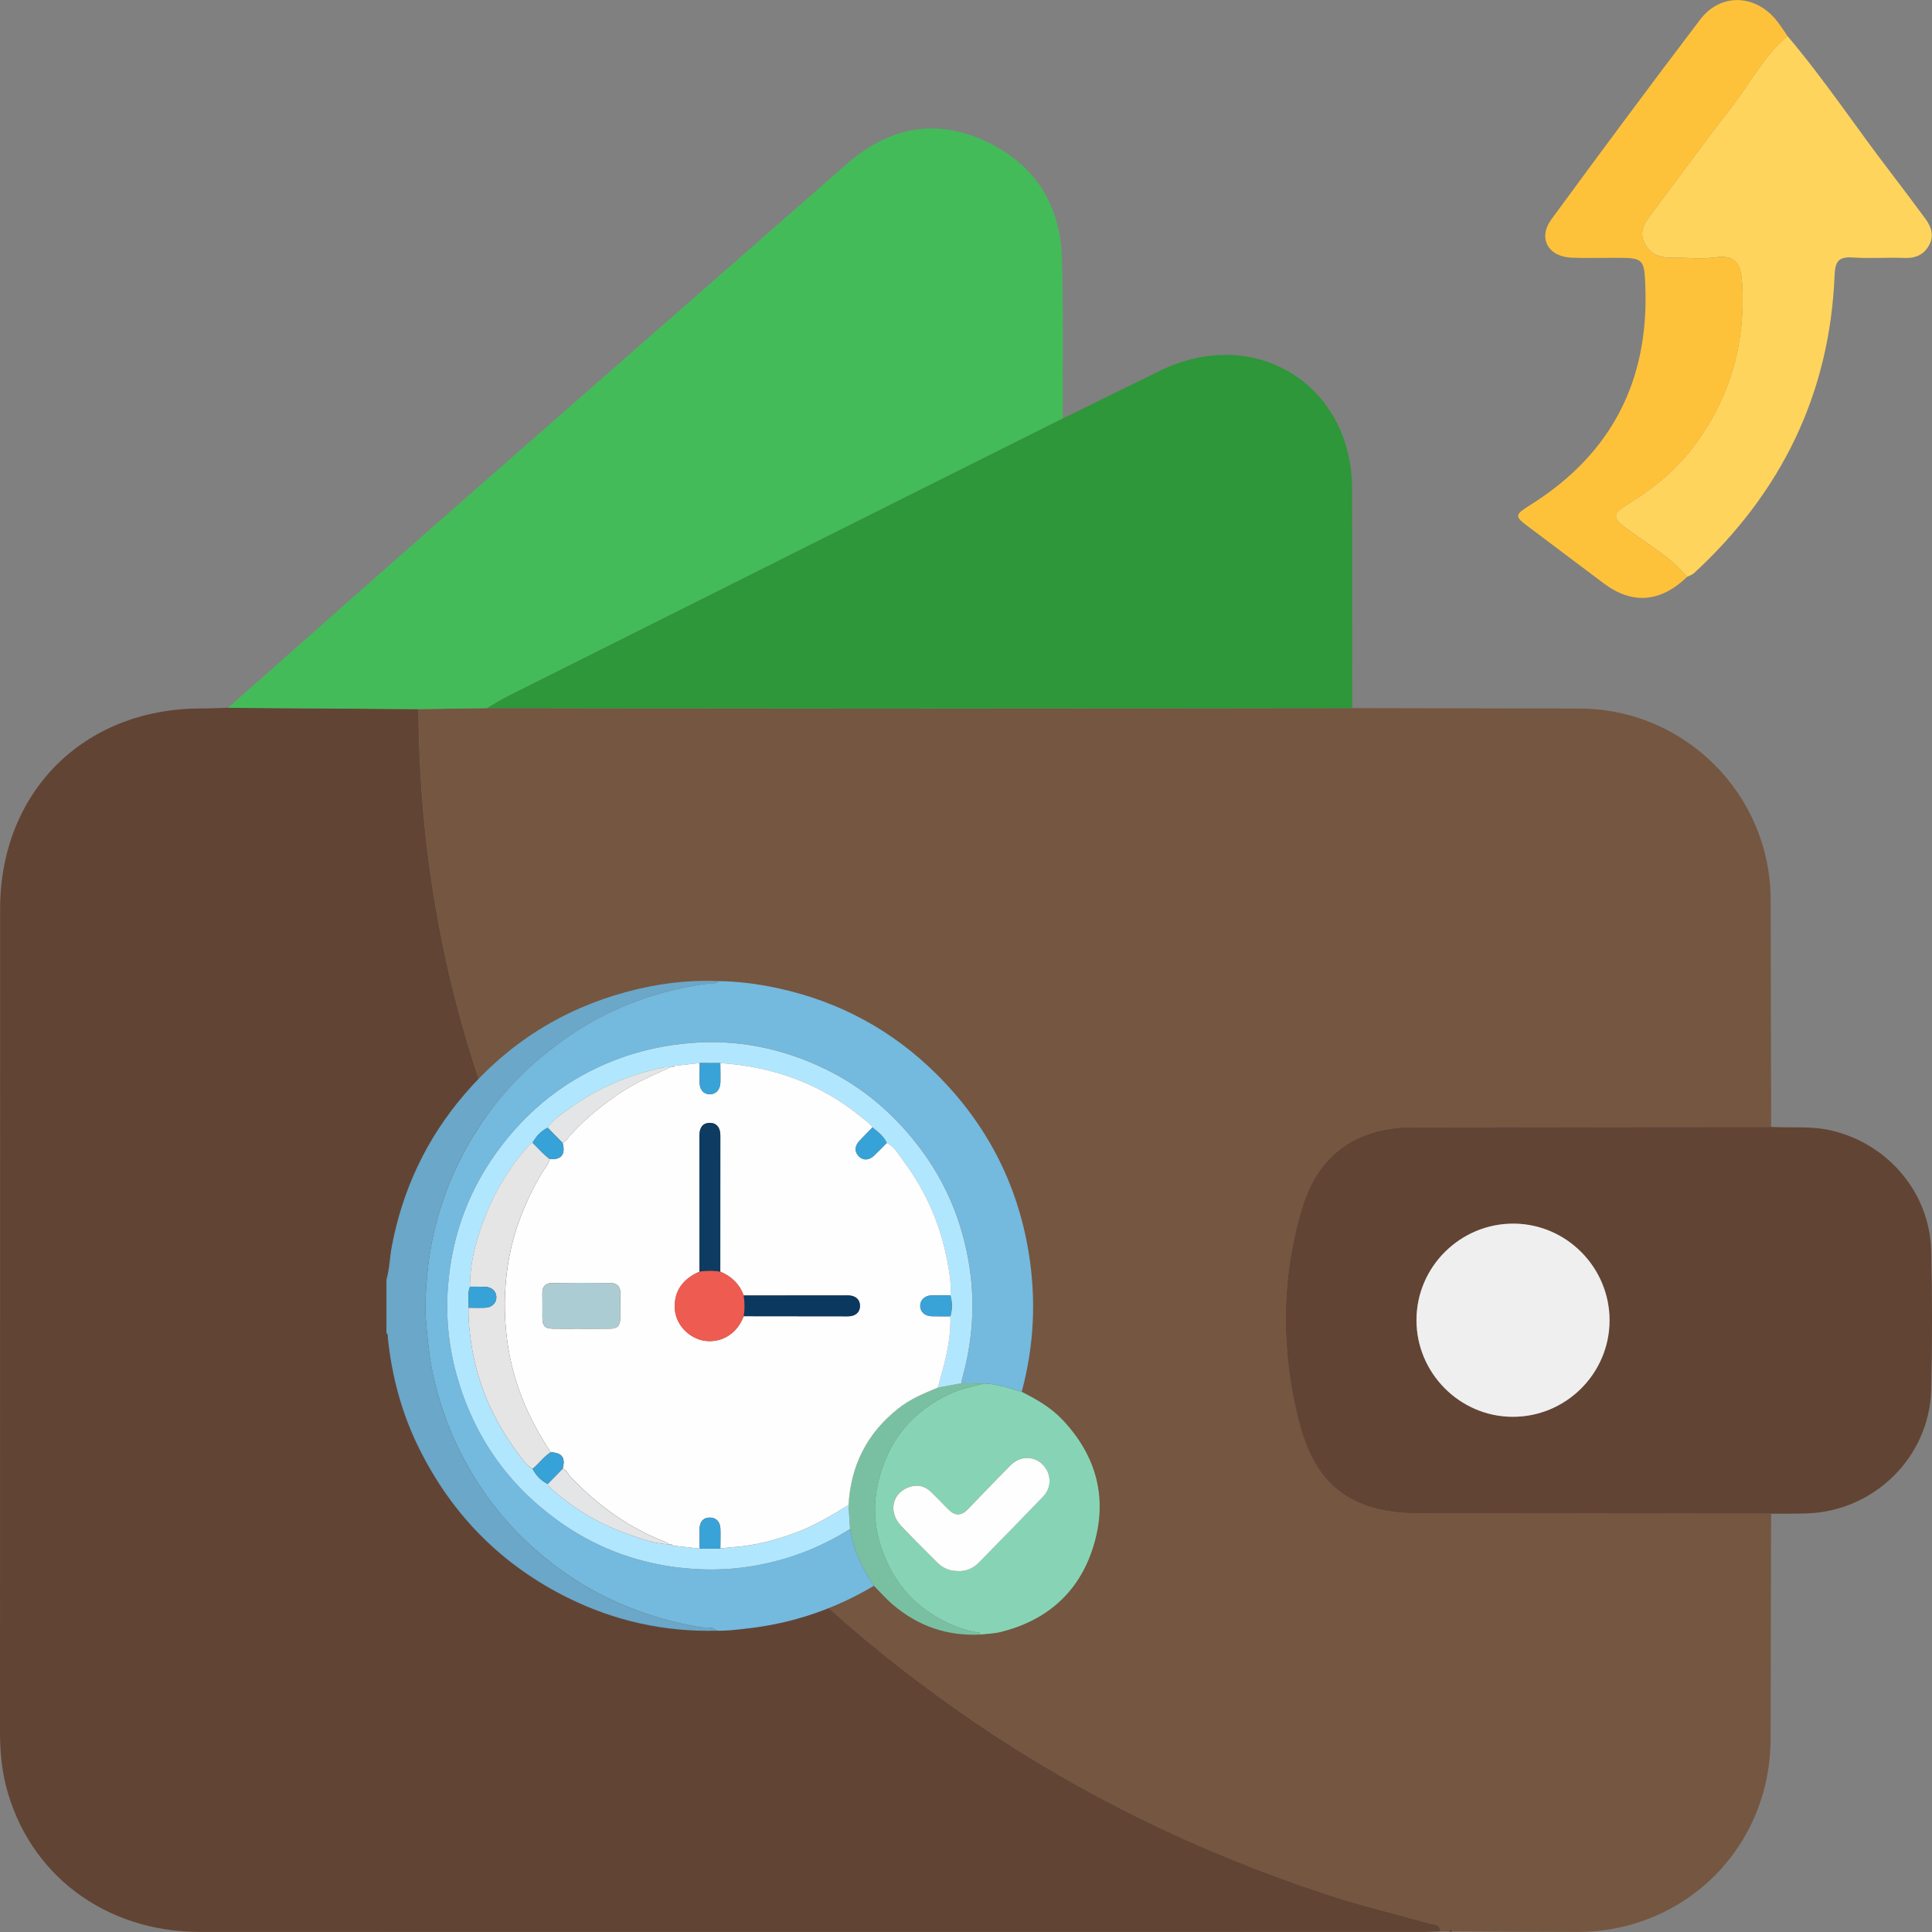 <svg width="65" height="65" viewBox="0 0 65 65" fill="none" xmlns="http://www.w3.org/2000/svg">
<rect x="0" y="0" width="65" height="65" fill="#808080" stroke="none"/>
<g clip-path="url(#clip0_1282_60)">
<path d="M59.586 50.925C59.58 53.45 59.573 55.976 59.569 58.5C59.566 62.139 56.704 65 53.062 64.998C51.665 64.998 50.268 64.986 48.87 64.98C48.826 64.911 48.785 64.911 48.743 64.98C48.651 64.98 48.559 64.98 48.466 64.98C48.448 64.725 48.24 64.754 48.072 64.707C46.905 64.383 45.725 64.097 44.577 63.717C40.352 62.324 36.388 60.404 32.71 57.883C29.392 55.61 26.41 52.992 23.819 49.91C21.303 46.917 19.211 43.675 17.599 40.105C15.265 34.933 14.109 29.521 14.082 23.857C14.851 23.846 15.62 23.835 16.389 23.824C20.735 23.83 25.078 23.839 29.424 23.839C34.781 23.839 40.14 23.83 45.497 23.824C48.045 23.83 50.59 23.835 53.138 23.839C56.682 23.842 59.568 26.729 59.571 30.272C59.575 32.819 59.582 35.365 59.588 37.913C55.573 37.915 51.558 37.917 47.544 37.922C45.662 37.924 44.354 38.825 43.811 40.635C43.093 43.031 43.089 45.477 43.719 47.882C44.287 50.059 45.548 50.918 47.815 50.918C51.739 50.92 55.663 50.924 59.588 50.925H59.586Z" fill="#755640"/>
<path d="M14.079 23.856C14.108 29.52 15.263 34.932 17.596 40.104C19.209 43.674 21.298 46.916 23.817 49.91C26.407 52.991 29.391 55.609 32.707 57.882C36.387 60.403 40.351 62.321 44.574 63.716C45.723 64.096 46.902 64.382 48.069 64.706C48.237 64.753 48.446 64.724 48.464 64.979C48.283 64.985 48.104 64.997 47.923 64.997C34.191 64.997 20.459 65.001 6.725 64.997C3.519 64.997 0.95 63.048 0.195 60.063C0.049 59.469 0 58.867 0 58.255C0.004 49.03 0 39.807 0.004 30.582C0.005 26.654 2.806 23.851 6.725 23.836C7.04 23.836 7.354 23.822 7.671 23.812C9.808 23.827 11.943 23.841 14.079 23.856Z" fill="#624434"/>
<path d="M14.08 23.858C11.944 23.843 9.809 23.829 7.672 23.814C10.187 21.592 12.696 19.364 15.216 17.15C19.432 13.447 23.655 9.752 27.874 6.055C28.111 5.847 28.348 5.639 28.588 5.435C29.954 4.28 31.476 3.987 33.113 4.731C34.783 5.489 35.666 6.846 35.726 8.67C35.784 10.471 35.749 12.275 35.757 14.079C29.531 17.193 23.305 20.307 17.082 23.425C16.843 23.544 16.617 23.691 16.383 23.825C15.614 23.836 14.845 23.847 14.076 23.858H14.08Z" fill="#44BB59"/>
<path d="M59.585 50.926C55.661 50.925 51.737 50.921 47.812 50.919C45.545 50.919 44.285 50.06 43.716 47.883C43.089 45.478 43.092 43.03 43.809 40.636C44.352 38.826 45.66 37.925 47.541 37.923C51.556 37.918 55.571 37.918 59.585 37.914C60.258 37.954 60.933 37.876 61.604 38.032C63.518 38.477 64.928 40.127 64.973 42.087C65.009 43.641 65.011 45.199 64.973 46.754C64.917 49.012 63.062 50.84 60.803 50.916C60.398 50.93 59.992 50.925 59.585 50.928V50.926ZM54.152 44.421C54.152 42.646 52.71 41.186 50.941 41.169C49.139 41.153 47.657 42.617 47.657 44.416C47.657 46.187 49.102 47.651 50.868 47.667C52.67 47.684 54.152 46.22 54.152 44.421Z" fill="#624434"/>
<path d="M16.387 23.823C16.618 23.689 16.845 23.543 17.085 23.423C23.309 20.305 29.534 17.191 35.76 14.077C36.849 13.543 37.936 13.011 39.026 12.476C42.208 10.912 45.484 12.928 45.49 16.458C45.493 18.914 45.493 21.367 45.495 23.823C40.136 23.828 34.779 23.836 29.422 23.837C25.076 23.837 20.733 23.828 16.387 23.823Z" fill="#2D9739"/>
<path d="M60.141 1.217C61.393 2.691 62.457 4.307 63.635 5.836C64.018 6.336 64.393 6.842 64.769 7.347C64.968 7.615 65.078 7.91 64.914 8.227C64.744 8.556 64.465 8.693 64.082 8.679C63.497 8.655 62.909 8.703 62.327 8.663C61.845 8.63 61.742 8.806 61.722 9.269C61.558 13.268 59.92 16.585 56.993 19.283C56.93 19.341 56.837 19.368 56.758 19.408C56.173 18.711 55.376 18.28 54.666 17.741C54.286 17.453 54.246 17.282 54.673 17.023C55.6 16.46 56.43 15.792 57.074 14.898C58.239 13.282 58.733 11.486 58.61 9.511C58.578 8.985 58.446 8.552 57.731 8.657C57.268 8.726 56.788 8.666 56.315 8.672C55.913 8.675 55.556 8.612 55.343 8.21C55.119 7.789 55.336 7.492 55.575 7.175C56.467 5.995 57.328 4.794 58.238 3.629C58.869 2.822 59.336 1.884 60.139 1.213L60.141 1.217Z" fill="#FED45D"/>
<path d="M60.141 1.215C59.338 1.886 58.871 2.824 58.24 3.631C57.33 4.796 56.468 5.998 55.576 7.177C55.336 7.494 55.12 7.793 55.345 8.213C55.558 8.614 55.915 8.678 56.316 8.674C56.789 8.669 57.27 8.728 57.733 8.659C58.449 8.553 58.58 8.987 58.612 9.514C58.735 11.488 58.241 13.285 57.076 14.9C56.43 15.794 55.602 16.462 54.675 17.025C54.248 17.284 54.288 17.454 54.668 17.743C55.377 18.282 56.175 18.713 56.76 19.41C55.85 20.277 54.911 20.346 53.941 19.616C53.13 19.006 52.322 18.398 51.511 17.788C50.916 17.342 50.921 17.349 51.574 16.933C54.21 15.248 55.457 12.827 55.358 9.711C55.325 8.674 55.303 8.674 54.297 8.674C53.825 8.674 53.351 8.688 52.879 8.67C52.081 8.638 51.734 8.008 52.197 7.377C53.849 5.125 55.509 2.882 57.199 0.66C57.865 -0.214 58.98 -0.205 59.709 0.616C59.871 0.801 59.998 1.016 60.141 1.217V1.215Z" fill="#FEC23A"/>
<path d="M48.742 64.98C48.784 64.911 48.827 64.909 48.869 64.98L48.806 64.995L48.742 64.98Z" fill="#624434"/>
<path d="M54.151 44.42C54.151 46.218 52.67 47.684 50.868 47.666C49.1 47.65 47.654 46.186 47.656 44.414C47.656 42.616 49.138 41.152 50.94 41.168C52.709 41.184 54.151 42.645 54.151 44.42Z" fill="#F0EFEF"/>
</g>
<g clip-path="url(#clip1_1282_60)">
<path d="M13 43.061C13.108 42.694 13.11 42.31 13.181 41.936C13.545 40.015 14.351 38.31 15.618 36.827C17.094 35.101 18.93 33.944 21.118 33.36C22.109 33.096 23.119 32.964 24.147 33.008C24.135 33.066 24.094 33.078 24.043 33.08C23.709 33.096 23.382 33.155 23.054 33.22C22.019 33.426 21.033 33.777 20.104 34.274C19.438 34.63 18.822 35.066 18.235 35.548C17.634 36.04 17.098 36.594 16.625 37.204C15.937 38.091 15.394 39.063 15.002 40.12C14.664 41.032 14.451 41.975 14.367 42.94C14.319 43.497 14.29 44.057 14.346 44.623C14.392 45.089 14.433 45.555 14.522 46.013C14.75 47.187 15.154 48.296 15.746 49.34C16.389 50.473 17.203 51.463 18.196 52.296C18.98 52.954 19.834 53.506 20.777 53.919C21.674 54.311 22.598 54.587 23.563 54.747C23.741 54.776 23.95 54.705 24.102 54.864C22.355 54.905 20.694 54.539 19.127 53.767C16.885 52.662 15.212 50.973 14.1 48.729C13.52 47.562 13.185 46.319 13.05 45.022C13.043 44.962 13.068 44.893 13.001 44.851V43.062L13 43.061Z" fill="#6AA7C9"/>
<path d="M24.103 54.863C23.951 54.704 23.742 54.776 23.563 54.746C22.599 54.587 21.675 54.311 20.778 53.918C19.834 53.505 18.98 52.953 18.197 52.295C17.203 51.462 16.389 50.473 15.746 49.339C15.155 48.296 14.751 47.186 14.522 46.012C14.433 45.555 14.393 45.088 14.347 44.623C14.291 44.057 14.32 43.497 14.368 42.94C14.451 41.974 14.664 41.032 15.003 40.119C15.395 39.063 15.939 38.09 16.625 37.204C17.099 36.593 17.634 36.04 18.235 35.547C18.823 35.066 19.438 34.629 20.104 34.273C21.034 33.777 22.02 33.426 23.055 33.22C23.382 33.155 23.71 33.095 24.044 33.08C24.095 33.077 24.136 33.065 24.148 33.008C24.834 33.016 25.511 33.103 26.181 33.249C28.238 33.697 30.024 34.661 31.515 36.145C33.179 37.801 34.223 39.796 34.607 42.128C34.867 43.711 34.792 45.276 34.375 46.824C33.956 46.702 33.542 46.557 33.1 46.546C32.847 46.543 32.595 46.541 32.343 46.537C32.356 46.469 32.366 46.399 32.384 46.331C32.715 45.126 32.807 43.901 32.624 42.664C32.406 41.191 31.863 39.843 30.97 38.651C30.114 37.507 29.055 36.59 27.768 35.966C26.318 35.263 24.789 34.952 23.171 35.096C22.445 35.161 21.742 35.302 21.054 35.535C19.374 36.102 17.996 37.102 16.908 38.502C15.814 39.91 15.204 41.517 15.072 43.293C14.996 44.311 15.097 45.321 15.379 46.312C15.951 48.322 17.082 49.935 18.765 51.154C19.948 52.011 21.267 52.531 22.721 52.723C23.587 52.837 24.444 52.833 25.3 52.691C26.481 52.495 27.583 52.077 28.599 51.438C28.625 51.551 28.651 51.664 28.676 51.778C28.804 52.356 29.086 52.862 29.403 53.352C28.085 54.135 26.668 54.617 25.146 54.788C24.799 54.827 24.453 54.874 24.102 54.862L24.103 54.863Z" fill="#74B9DE"/>
<path d="M33.096 46.547C33.539 46.558 33.953 46.703 34.371 46.825C34.876 47.077 35.361 47.357 35.754 47.774C36.907 49.002 37.282 50.441 36.779 52.046C36.3 53.578 35.218 54.52 33.667 54.907C33.451 54.961 33.222 54.965 32.999 54.993C32.987 54.951 32.96 54.932 32.916 54.925C32.447 54.859 32.016 54.686 31.605 54.458C30.816 54.02 30.228 53.382 29.851 52.571C29.457 51.724 29.326 50.826 29.539 49.902C29.865 48.485 30.681 47.467 32.01 46.869C32.359 46.712 32.733 46.651 33.096 46.547H33.096ZM32.236 52.855C32.495 52.868 32.733 52.77 32.92 52.58C33.65 51.839 34.376 51.095 35.095 50.344C35.337 50.092 35.371 49.737 35.212 49.453C34.957 48.995 34.381 48.912 34.001 49.293C33.509 49.785 33.031 50.291 32.546 50.789C32.336 51.005 32.123 51.002 31.905 50.782C31.713 50.587 31.524 50.389 31.328 50.199C31.142 50.018 30.919 49.943 30.663 50.007C30.033 50.163 29.848 50.839 30.31 51.33C30.706 51.751 31.118 52.158 31.528 52.567C31.718 52.756 31.948 52.861 32.236 52.854V52.855Z" fill="#86D4B5"/>
<path d="M33.099 46.546C32.736 46.65 32.362 46.711 32.013 46.868C30.684 47.466 29.868 48.484 29.542 49.901C29.33 50.825 29.46 51.723 29.854 52.569C30.231 53.38 30.819 54.019 31.608 54.457C32.02 54.685 32.45 54.858 32.919 54.925C32.963 54.931 32.99 54.949 33.002 54.992C31.877 55.054 30.886 54.712 30.031 53.98C29.807 53.788 29.611 53.562 29.402 53.352C29.085 52.862 28.804 52.356 28.675 51.777C28.65 51.664 28.625 51.551 28.599 51.438C28.581 51.17 28.564 50.902 28.547 50.634C28.621 49.303 29.171 48.219 30.216 47.391C30.618 47.071 31.083 46.876 31.551 46.685C31.815 46.636 32.078 46.586 32.342 46.537C32.594 46.54 32.847 46.543 33.099 46.546Z" fill="#79C0A3"/>
<path d="M28.547 50.635C28.564 50.903 28.581 51.171 28.599 51.439C27.582 52.079 26.48 52.496 25.299 52.692C24.444 52.834 23.586 52.837 22.72 52.724C21.267 52.532 19.948 52.011 18.764 51.155C17.081 49.937 15.95 48.323 15.378 46.312C15.096 45.322 14.995 44.312 15.071 43.294C15.203 41.518 15.813 39.911 16.907 38.503C17.995 37.103 19.372 36.103 21.053 35.535C21.741 35.303 22.444 35.162 23.17 35.097C24.787 34.953 26.316 35.264 27.767 35.967C29.054 36.591 30.113 37.508 30.969 38.652C31.862 39.844 32.405 41.192 32.623 42.665C32.806 43.901 32.715 45.126 32.383 46.332C32.364 46.399 32.355 46.469 32.342 46.538C32.078 46.587 31.815 46.637 31.551 46.686C31.577 46.589 31.601 46.491 31.629 46.394C31.83 45.706 31.991 45.013 31.974 44.288C32.043 44.052 32.041 43.815 31.976 43.579C32.003 43.281 31.964 42.983 31.917 42.693C31.703 41.368 31.209 40.156 30.408 39.08C30.24 38.854 30.102 38.591 29.835 38.452C29.731 38.225 29.538 38.082 29.353 37.931C29.28 37.806 29.157 37.734 29.051 37.644C27.656 36.472 26.034 35.886 24.233 35.766C24.002 35.766 23.771 35.765 23.54 35.764C23.259 35.797 22.979 35.829 22.698 35.861C22.66 35.859 22.625 35.867 22.601 35.902C22.588 35.902 22.573 35.902 22.559 35.904C22.482 35.907 22.402 35.899 22.327 35.915C21.172 36.151 20.109 36.608 19.151 37.298C18.891 37.486 18.61 37.66 18.427 37.94C18.2 38.051 18.04 38.231 17.916 38.447C17.864 38.452 17.84 38.489 17.808 38.525C17.185 39.208 16.708 39.984 16.362 40.838C16.044 41.623 15.813 42.432 15.812 43.29C15.715 43.522 15.78 43.763 15.766 44C15.751 44.4 15.796 44.794 15.854 45.189C16.054 46.55 16.589 47.768 17.404 48.863C17.553 49.063 17.685 49.293 17.918 49.419C18.037 49.641 18.201 49.816 18.428 49.928C18.446 49.96 18.458 50.001 18.484 50.025C19.225 50.708 20.072 51.222 21.012 51.571C21.497 51.751 21.986 51.938 22.514 51.959C22.528 51.96 22.542 51.96 22.556 51.96C22.579 51.997 22.614 52.005 22.654 52.003C22.949 52.035 23.244 52.068 23.539 52.1C23.771 52.099 24.003 52.099 24.235 52.098C24.366 52.084 24.496 52.064 24.628 52.056C25.362 52.01 26.064 51.826 26.753 51.574C27.393 51.34 27.971 50.988 28.548 50.635H28.547Z" fill="#B0E7FE"/>
<path d="M32.237 52.855C31.95 52.862 31.719 52.757 31.53 52.568C31.12 52.16 30.709 51.752 30.312 51.331C29.85 50.84 30.036 50.164 30.664 50.008C30.92 49.944 31.143 50.018 31.329 50.2C31.525 50.39 31.715 50.588 31.907 50.783C32.124 51.003 32.337 51.005 32.548 50.79C33.033 50.291 33.511 49.786 34.002 49.294C34.382 48.913 34.959 48.996 35.214 49.454C35.372 49.738 35.339 50.094 35.097 50.346C34.377 51.096 33.652 51.84 32.922 52.581C32.734 52.771 32.497 52.869 32.237 52.856V52.855Z" fill="#FDFEFD"/>
<path d="M23.54 52.1C23.245 52.067 22.949 52.035 22.654 52.002C22.631 51.967 22.596 51.959 22.556 51.96C22.543 51.96 22.529 51.96 22.515 51.958C22.476 51.933 22.441 51.898 22.399 51.882C21.16 51.409 20.116 50.649 19.202 49.696C19.112 49.602 19.074 49.456 18.932 49.412C19.03 49.04 18.909 48.874 18.531 48.86C17.766 47.715 17.248 46.478 17.064 45.1C16.95 44.24 16.958 43.387 17.091 42.536C17.264 41.427 17.676 40.402 18.247 39.439C18.333 39.293 18.47 39.173 18.488 38.99C18.88 39.035 19.037 38.844 18.93 38.452C18.968 38.426 19.015 38.407 19.043 38.373C19.535 37.757 20.143 37.271 20.784 36.826C21.335 36.443 21.952 36.18 22.56 35.903C22.574 35.902 22.588 35.901 22.602 35.901C22.642 35.904 22.677 35.897 22.699 35.86C22.98 35.828 23.26 35.796 23.541 35.764C23.54 35.982 23.534 36.201 23.537 36.419C23.54 36.663 23.667 36.81 23.869 36.816C24.079 36.823 24.231 36.666 24.238 36.421C24.244 36.203 24.236 35.984 24.235 35.766C26.036 35.886 27.657 36.471 29.052 37.644C29.159 37.734 29.282 37.805 29.354 37.931C29.207 38.081 29.058 38.229 28.915 38.382C28.753 38.555 28.746 38.755 28.891 38.899C29.041 39.049 29.231 39.045 29.408 38.88C29.555 38.742 29.695 38.594 29.837 38.451C30.104 38.59 30.241 38.853 30.41 39.079C31.211 40.155 31.705 41.367 31.919 42.691C31.966 42.983 32.005 43.279 31.978 43.577C31.768 43.577 31.558 43.574 31.348 43.58C31.117 43.586 30.961 43.732 30.96 43.931C30.96 44.131 31.116 44.278 31.346 44.284C31.556 44.289 31.767 44.286 31.976 44.287C31.994 45.011 31.832 45.705 31.631 46.393C31.603 46.489 31.579 46.587 31.553 46.685C31.085 46.876 30.62 47.071 30.218 47.391C29.172 48.219 28.623 49.303 28.549 50.634C27.971 50.987 27.393 51.338 26.754 51.572C26.065 51.824 25.363 52.009 24.628 52.055C24.497 52.063 24.367 52.082 24.236 52.097C24.237 51.877 24.245 51.658 24.238 51.438C24.23 51.197 24.092 51.056 23.882 51.056C23.666 51.056 23.541 51.19 23.537 51.44C23.533 51.66 23.538 51.879 23.54 52.099V52.1ZM25.023 43.584C24.879 43.2 24.611 42.939 24.235 42.784C24.236 41.255 24.238 39.727 24.237 38.198C24.237 37.925 24.097 37.773 23.873 37.778C23.657 37.782 23.535 37.926 23.535 38.194C23.534 39.723 23.536 41.251 23.536 42.78C23.468 42.815 23.396 42.847 23.329 42.886C22.894 43.142 22.675 43.522 22.705 44.032C22.732 44.494 23.063 44.902 23.508 45.06C23.989 45.231 24.723 45.069 25.022 44.282C26.191 44.283 27.36 44.286 28.529 44.286C28.783 44.286 28.934 44.149 28.935 43.935C28.935 43.721 28.783 43.582 28.53 43.582C27.361 43.581 26.192 43.584 25.023 43.585V43.584ZM19.547 44.704C19.875 44.704 20.202 44.708 20.529 44.703C20.771 44.699 20.866 44.602 20.869 44.357C20.873 44.075 20.865 43.793 20.872 43.511C20.877 43.284 20.761 43.168 20.551 43.166C19.888 43.158 19.226 43.158 18.563 43.166C18.352 43.168 18.24 43.287 18.247 43.514C18.254 43.787 18.247 44.062 18.248 44.336C18.25 44.61 18.335 44.7 18.61 44.703C18.922 44.706 19.234 44.703 19.546 44.703L19.547 44.704Z" fill="#FEFEFE"/>
<path d="M18.486 38.989C18.468 39.173 18.332 39.293 18.245 39.438C17.675 40.401 17.263 41.426 17.089 42.535C16.956 43.386 16.948 44.239 17.063 45.099C17.247 46.478 17.765 47.715 18.529 48.859C18.29 49.007 18.134 49.245 17.917 49.417C17.684 49.291 17.552 49.061 17.403 48.861C16.588 47.766 16.054 46.548 15.853 45.187C15.795 44.792 15.75 44.398 15.764 43.998C15.952 43.998 16.139 44.005 16.326 43.997C16.553 43.988 16.707 43.832 16.699 43.631C16.691 43.437 16.542 43.3 16.324 43.293C16.153 43.287 15.981 43.289 15.81 43.288C15.811 42.43 16.042 41.621 16.36 40.836C16.706 39.982 17.183 39.206 17.806 38.523C17.838 38.488 17.863 38.45 17.915 38.445C18.104 38.628 18.274 38.831 18.486 38.989L18.486 38.989Z" fill="#E5E5E5"/>
<path d="M22.559 35.903C21.951 36.18 21.335 36.443 20.783 36.826C20.142 37.271 19.534 37.757 19.042 38.372C19.014 38.407 18.967 38.425 18.929 38.451C18.761 38.28 18.593 38.109 18.426 37.938C18.609 37.658 18.89 37.484 19.15 37.297C20.107 36.606 21.17 36.15 22.326 35.913C22.401 35.898 22.481 35.906 22.558 35.902L22.559 35.903Z" fill="#E4E5E6"/>
<path d="M18.929 49.412C19.071 49.456 19.109 49.602 19.199 49.696C20.113 50.65 21.157 51.41 22.396 51.882C22.438 51.897 22.473 51.932 22.512 51.958C21.983 51.938 21.494 51.75 21.009 51.571C20.068 51.222 19.222 50.707 18.482 50.025C18.455 50.001 18.444 49.96 18.426 49.927C18.594 49.756 18.761 49.584 18.929 49.413V49.412Z" fill="#E4E5E6"/>
<path d="M18.424 37.94C18.592 38.111 18.76 38.282 18.927 38.453C19.035 38.846 18.878 39.037 18.485 38.991C18.273 38.833 18.103 38.63 17.914 38.447C18.037 38.231 18.198 38.051 18.424 37.94Z" fill="#37A2D7"/>
<path d="M31.973 44.288C31.764 44.288 31.553 44.292 31.343 44.285C31.112 44.279 30.956 44.132 30.957 43.933C30.957 43.734 31.115 43.587 31.345 43.581C31.554 43.576 31.765 43.579 31.974 43.579C32.04 43.815 32.042 44.052 31.973 44.288Z" fill="#39A3D7"/>
<path d="M24.234 35.766C24.235 35.984 24.243 36.203 24.237 36.421C24.23 36.666 24.078 36.822 23.869 36.816C23.666 36.811 23.539 36.663 23.536 36.419C23.533 36.201 23.539 35.982 23.541 35.764C23.771 35.764 24.003 35.765 24.234 35.766Z" fill="#39A3D7"/>
<path d="M23.539 52.101C23.538 51.882 23.532 51.662 23.537 51.442C23.541 51.193 23.666 51.059 23.882 51.059C24.092 51.059 24.229 51.2 24.238 51.441C24.244 51.66 24.237 51.88 24.236 52.099C24.004 52.1 23.772 52.1 23.54 52.101H23.539Z" fill="#39A3D7"/>
<path d="M18.931 49.413C18.763 49.585 18.596 49.756 18.428 49.928C18.2 49.816 18.036 49.641 17.918 49.419C18.135 49.247 18.291 49.008 18.53 48.861C18.909 48.876 19.029 49.042 18.932 49.414L18.931 49.413Z" fill="#37A2D7"/>
<path d="M29.835 38.452C29.692 38.595 29.553 38.743 29.405 38.881C29.229 39.047 29.038 39.05 28.889 38.901C28.744 38.756 28.75 38.556 28.913 38.383C29.056 38.229 29.205 38.081 29.352 37.932C29.538 38.082 29.731 38.225 29.834 38.453L29.835 38.452Z" fill="#37A2D7"/>
<path d="M15.812 43.289C15.983 43.29 16.155 43.289 16.326 43.294C16.544 43.301 16.693 43.438 16.701 43.632C16.708 43.833 16.555 43.989 16.327 43.998C16.141 44.006 15.954 43.999 15.766 43.999C15.781 43.763 15.715 43.521 15.813 43.289H15.812Z" fill="#37A2D7"/>
<path d="M22.699 35.86C22.676 35.897 22.641 35.904 22.602 35.901C22.625 35.866 22.659 35.858 22.699 35.86Z" fill="#E4E5E6"/>
<path d="M22.555 51.961C22.593 51.96 22.629 51.967 22.652 52.003C22.613 52.006 22.578 51.998 22.555 51.961Z" fill="#E4E5E6"/>
<path d="M25.019 44.283C24.72 45.071 23.986 45.232 23.505 45.061C23.06 44.903 22.729 44.494 22.702 44.033C22.672 43.523 22.891 43.144 23.326 42.887C23.393 42.847 23.464 42.816 23.534 42.781C23.766 42.747 23.999 42.741 24.232 42.786C24.608 42.94 24.876 43.202 25.021 43.586C25.06 43.819 25.063 44.051 25.019 44.284V44.283Z" fill="#EE5B51"/>
<path d="M19.546 44.704C19.234 44.704 18.922 44.706 18.61 44.703C18.335 44.7 18.25 44.611 18.248 44.337C18.247 44.062 18.254 43.788 18.246 43.514C18.24 43.288 18.352 43.169 18.563 43.166C19.226 43.158 19.888 43.158 20.551 43.166C20.76 43.169 20.876 43.285 20.871 43.512C20.864 43.794 20.873 44.075 20.869 44.357C20.865 44.602 20.77 44.7 20.529 44.703C20.201 44.708 19.874 44.705 19.547 44.705L19.546 44.704Z" fill="#ACCCD3"/>
<path d="M24.232 42.784C23.999 42.74 23.766 42.747 23.533 42.78C23.533 41.251 23.531 39.723 23.531 38.194C23.531 37.927 23.654 37.782 23.869 37.778C24.094 37.772 24.233 37.925 24.234 38.198C24.235 39.727 24.233 41.255 24.232 42.784V42.784Z" fill="#0D3B61"/>
<path d="M25.02 44.283C25.063 44.051 25.06 43.818 25.021 43.585C26.19 43.584 27.358 43.581 28.527 43.582C28.78 43.582 28.933 43.721 28.932 43.935C28.932 44.15 28.781 44.286 28.526 44.286C27.357 44.286 26.188 44.284 25.02 44.282V44.283Z" fill="#0A385F"/>
</g>
<defs>
<clipPath id="clip0_1282_60">
<rect width="65" height="65" fill="white"/>
</clipPath>
<clipPath id="clip1_1282_60">
<rect width="24" height="22" fill="white" transform="translate(13 33)"/>
</clipPath>
</defs>
</svg>
